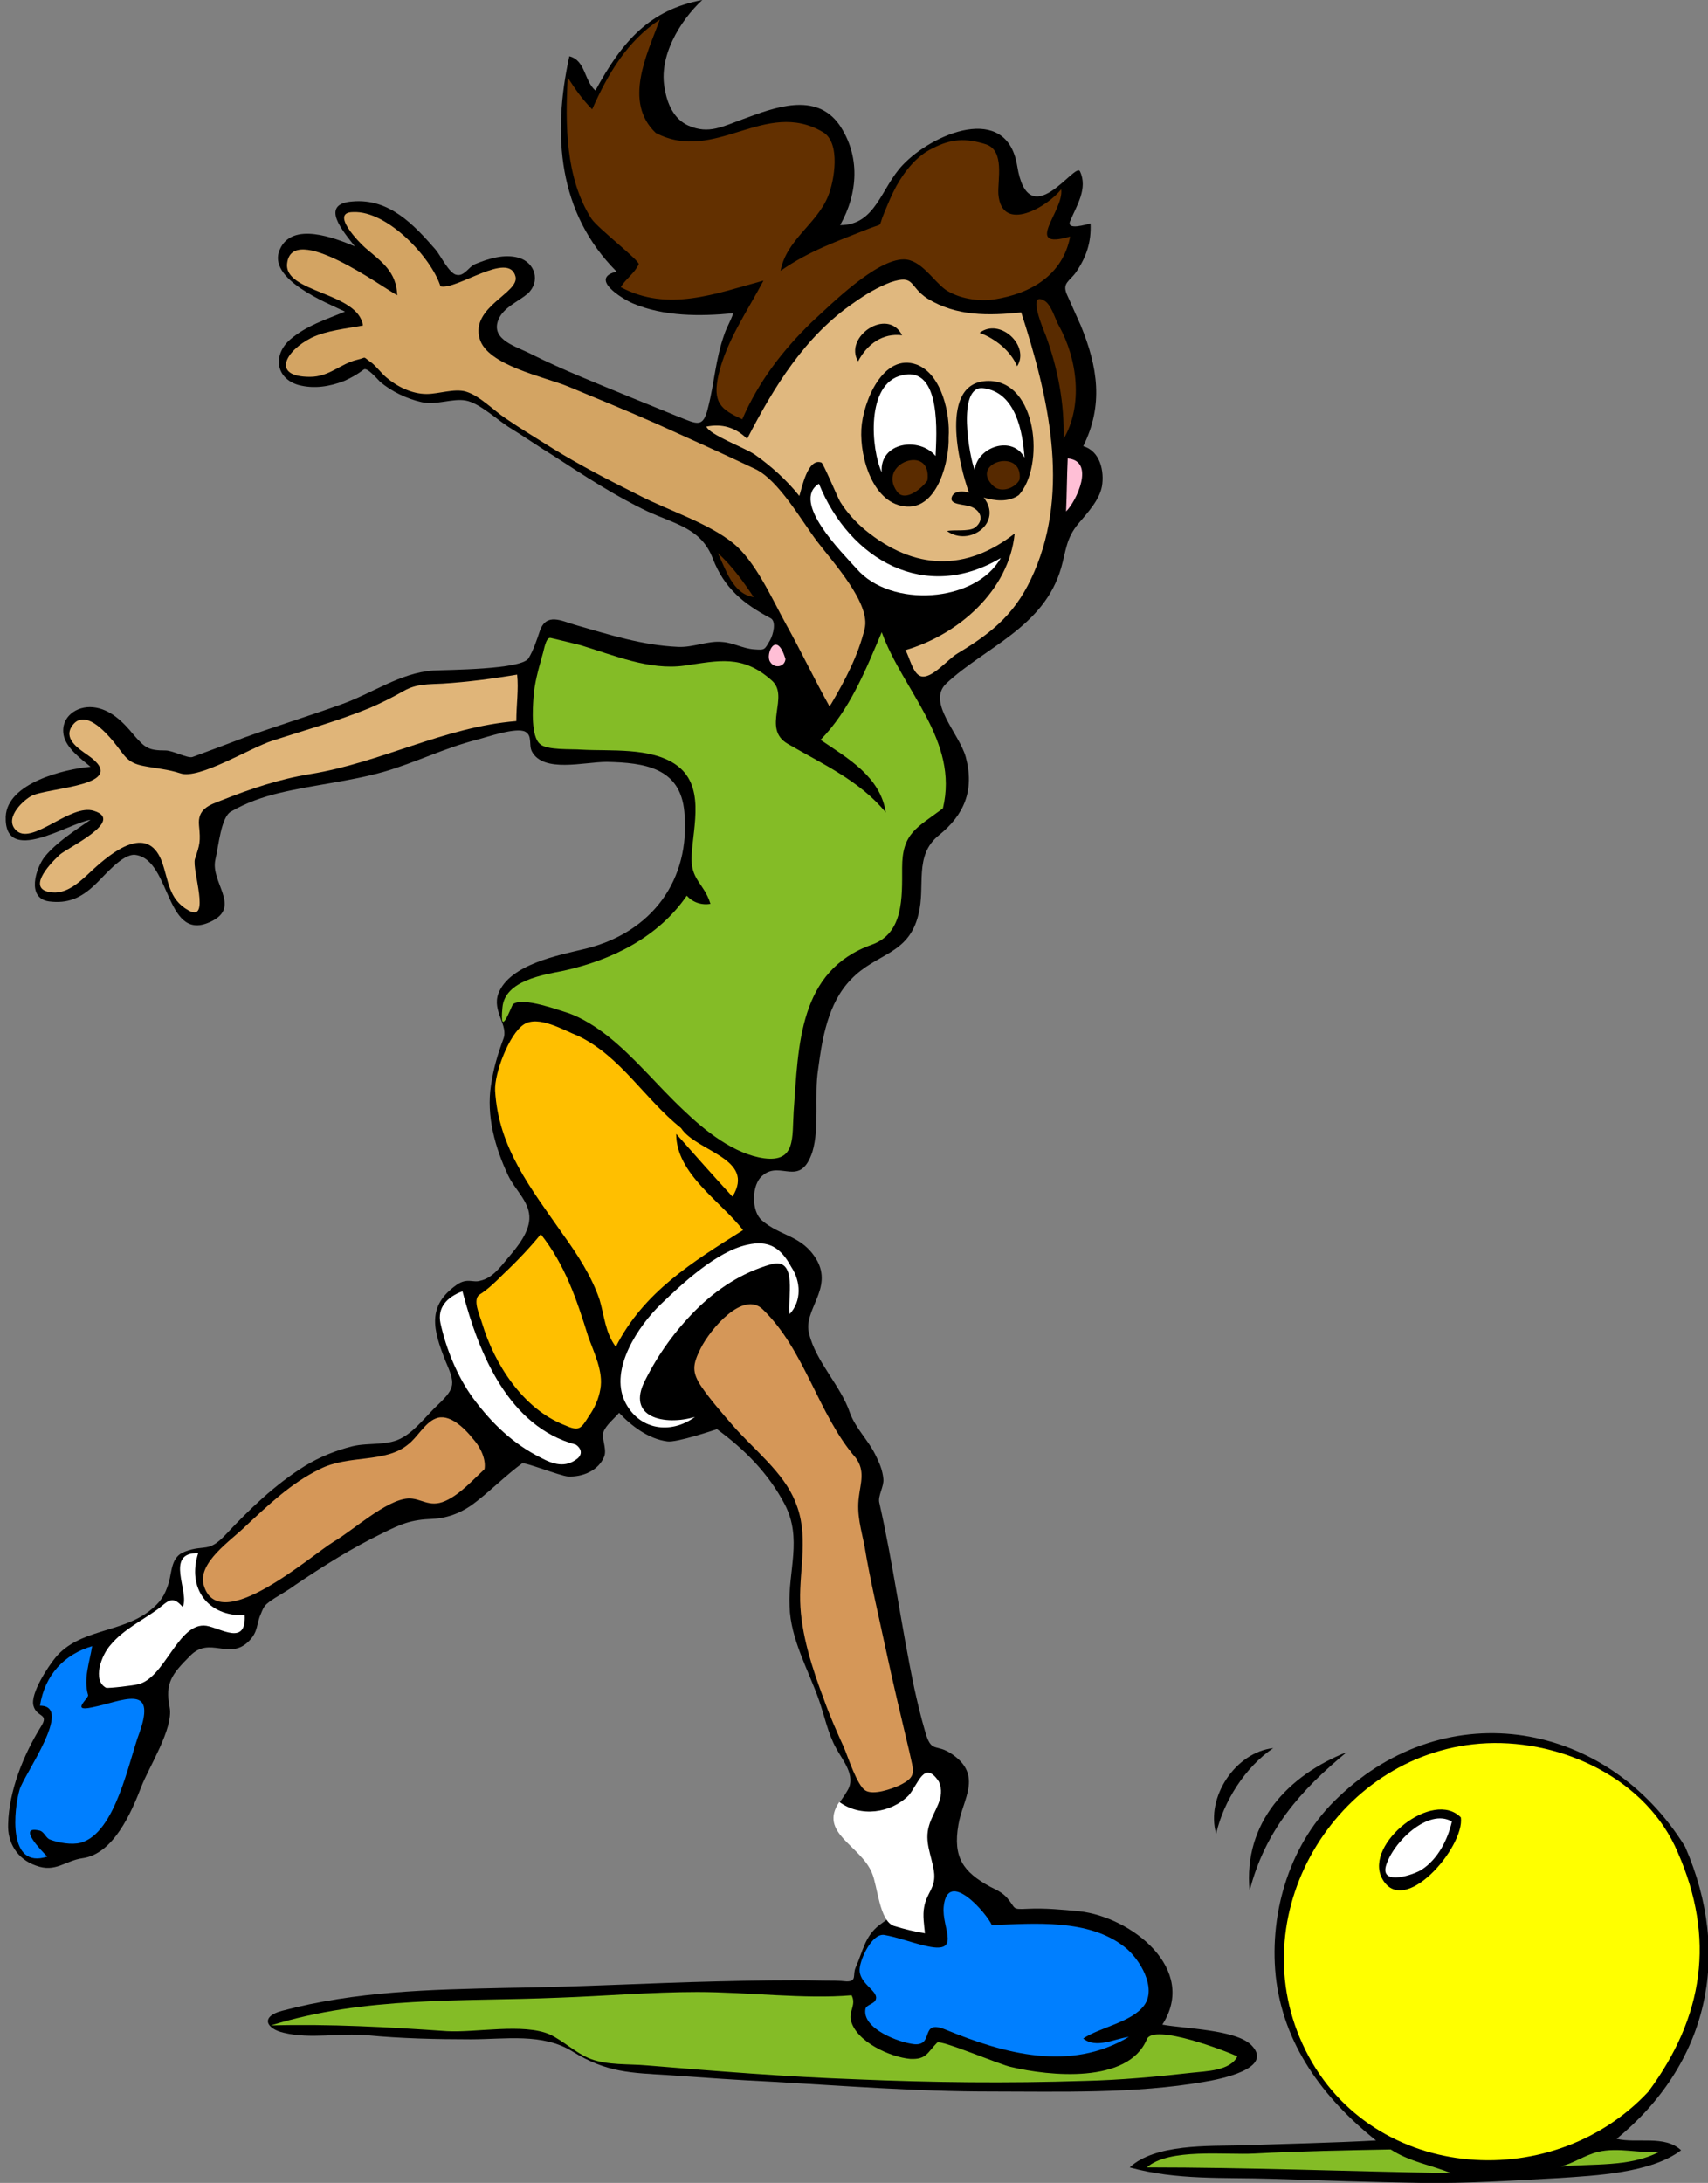 <?xml version="1.0" encoding="UTF-8"?>
<!-- Generator: Adobe Illustrator 27.8.0, SVG Export Plug-In . SVG Version: 6.00 Build 0)  -->
<svg xmlns="http://www.w3.org/2000/svg" xmlns:xlink="http://www.w3.org/1999/xlink" version="1.1" id="Ebene_1" x="0px" y="0px" viewBox="0 0 209.4 267.6" style="enable-background:new 0 0 209.4 267.6;" xml:space="preserve">
<rect x="0" y="0" width="209.4" height="267.6" fill="#808080" stroke="none"/>
<style type="text/css">
	.st0{fill:#633000;}
	.st1{fill:#D3A463;}
	.st2{fill:#E0B87F;}
	.st3{fill:#592B00;}
	.st4{fill:#FFFFFF;}
	.st5{fill:#5B2C00;}
	.st6{fill:#562900;}
	.st7{fill:#FFBFD6;}
	.st8{fill:#602F01;}
	.st9{fill:#84BC26;}
	.st10{fill:#E0B579;}
	.st11{fill:#FFBF00;}
	.st12{fill:#D59758;}
	.st13{fill:#007FFF;}
	.st14{fill:#FFFF00;}
</style>
<path d="M86.1,0c-2.8,2.6-5.4,7-4.6,10.9c0.3,1.8,1.1,3.7,2.9,4.5c2.5,1.1,4.2,0.1,6.7-0.8c3.8-1.4,8.9-3.4,11.8,0.7  c2.6,3.8,2.3,8.4,0.1,12.3c4.4,0,5-4.6,7.7-7.4c3.6-3.8,12.7-7.7,14,0.1c1.4,8.7,7.1-0.5,7.7,0.7c1,2.1-0.4,4.2-1.2,6.1  c-0.5,1.2,2,0.4,2.5,0.3c0.1,2.3-0.5,4.1-1.8,6c-0.8,1.1-1.7,1.3-1.1,2.7c0.6,1.3,1.1,2.5,1.7,3.8c2.1,5.1,2.8,9.8,0.3,14.8  c2.1,0.6,2.6,3.1,2.3,4.9c-0.3,1.7-1.8,3.3-2.9,4.6c-1.5,1.8-1.5,3.3-2.1,5.4c-2.1,7.3-9.3,9.7-14.1,14.2c-2.4,2.3,1.6,6.1,2.4,9  c1.1,4.1-0.2,7.1-3.3,9.6c-3.1,2.5-1.6,6.2-2.5,9.7c-1.2,5-5.2,4.7-8.3,8c-2.8,2.9-3.5,7.2-4,11c-0.5,3.2,0.2,7.1-0.7,10.1  c-1.5,4.5-3.9,1-6.1,2.9c-1.4,1.1-1.4,4.4-0.1,5.5c2.3,2,4.9,1.8,6.7,4.8c2.1,3.6-1.7,6.2-0.9,9.1c0.8,3.4,3.9,6.4,5,9.7  c0.7,1.9,2.2,3.3,3.1,5.1c0.5,1,0.9,1.9,1,3c0.1,0.9-0.7,2.1-0.5,2.9c1.7,7.5,2.7,15.2,4.3,22.8c0.4,1.8,0.8,3.5,1.3,5.2  c0.8,2.9,1.3,1.4,3.4,2.9c3.7,2.6,1.2,5.5,0.7,8.6c-0.7,4,0.6,5.8,3.9,7.6c0.8,0.4,1.5,0.7,2.1,1.4c1.1,1.3,0.5,1.4,2.5,1.3  c2.1-0.1,4.2,0.1,6.3,0.3c6.4,0.7,14.6,7.1,10.2,13.9c2.7,0.5,9,0.6,10.9,2.5c2.9,2.9-3.9,4.2-5.7,4.5c-8.6,1.5-17.7,1.2-26.4,1.2  c-8.9,0-17.8-0.7-26.6-1.2c-4.2-0.2-8.4-0.5-12.6-0.8c-4.8-0.3-7.7-0.3-11.9-2.9c-3.7-2.3-8.2-1.5-12.5-1.5c-4.2,0-8.5-0.1-12.7-0.5  c-3.4-0.3-6.9,0.5-10.2-0.3c-2.2-0.5-2.9-2-0.2-2.7c9-2.4,18.1-2.6,27.4-2.8c8.7-0.1,17.3-0.6,25.9-0.8c4.3-0.1,8.7-0.2,13-0.1  c1,0,2,0,2.9,0.1c1.3,0,0.7-0.8,1.1-1.7c0.9-2,1.1-3.8,2.9-5.2c1.3-1,1.3-0.6,0.9-2.3c-0.3-1-0.5-2.1-0.9-3.1  c-0.7-1.9-1.6-3.4-3.4-4.6c-0.9-0.6-1.6-1.8-1.8-2.8c-0.3-2,0.4-2.1,1.3-3.7c1.1-1.8-0.6-3.7-1.4-5.2c-1-1.8-1.4-3.9-2.1-5.9  c-1.3-3.7-3.5-7.5-3.6-11.5c-0.2-4.3,1.6-8.3-0.6-12.5c-2-3.8-4.9-6.7-8.3-9.2c0,0-5,1.7-6.1,1.5c-2.3-0.3-4.4-1.9-5.9-3.5  c-0.5,0.6-1.6,1.5-1.9,2.3c-0.3,0.8,0.4,2,0.1,3c-0.7,1.8-2.7,2.6-4.5,2.5c-1-0.1-5.3-1.8-5.6-1.6c-1.9,1.4-3.6,3.1-5.5,4.6  c-1.6,1.3-3.4,2.1-5.5,2.2c-2.6,0.1-3.8,0.6-6.2,1.8c-3.7,1.8-7.2,4-10.6,6.3c-0.8,0.6-1.7,1.1-2.5,1.6c-1.2,0.8-1.3,0.9-1.7,1.9  c-0.6,1.3-0.3,2.2-1.5,3.4c-2.4,2.4-4.8-0.7-7.2,1.8c-2.2,2.2-3.1,3.3-2.5,6.3c0.5,2.6-2.6,7.4-3.5,9.8c-1.2,3.1-3.4,8.2-7.2,8.7  c-2.1,0.3-3.3,1.8-5.7,0.9c-2.3-0.8-3.5-2.8-3.4-5.1c0.1-4.1,1.9-8.5,4-11.9c1.1-1.7-0.5-1.1-0.9-2.6c-0.4-1.5,1.8-4.8,2.7-5.9  c2.9-3.5,8-3,11.5-5.7c1.4-1.1,1.9-1.9,2.4-3.5c0.4-1.5,0.3-3.2,2-3.8c2.4-0.9,2.8,0.2,4.9-2c3-3.2,6.1-6.2,9.8-8.5  c1.8-1.1,3.8-1.9,5.8-2.4c2.1-0.5,4.4,0,6.2-1.1c1.6-0.9,3-2.8,4.3-4c2.2-2.1,2.1-2.6,0.9-5.4c-1.5-3.8-2.3-6.7,1.4-9.3  c1.3-0.9,2-0.2,2.9-0.5c1.4-0.3,2.4-1.6,3.3-2.7c1.2-1.4,2.8-3.3,2.7-5.2c-0.1-1.9-1.8-3.3-2.6-5c-1.6-3.4-2.7-7.3-2.1-11.1  c0.3-2,0.8-3.7,1.5-5.6c0.7-1.7-1.4-3.4-0.6-5.6c1.4-3.6,7.4-4.7,10.7-5.5c8.1-2,12.9-8.4,12.1-16.8c-0.5-5.4-4.9-6-9.5-6.1  c-2.8,0-7.8,1.4-9.2-1.3c-0.4-0.8,0.1-1.9-0.8-2.4c-1.1-0.6-4.8,0.7-6,1c-3.9,1-7.5,2.8-11.3,3.9c-4.2,1.2-8.6,1.6-12.8,2.6  c-2.1,0.5-4.1,1.2-6,2.3c-1.2,0.7-1.5,4.2-1.9,5.9c-0.6,2.7,3,5.6-0.2,7.4c-6,3.3-5.1-7.4-9.6-8c-1.6-0.2-3.9,2.7-5,3.7  c-1.7,1.6-3.3,2.3-5.6,2c-2.8-0.4-1.6-4.1-0.5-5.5c1.5-1.8,3.7-3.2,5.6-4.5c-2.7,0.4-10.6,5.7-10.4-0.4c0.2-4.1,7.1-5.8,10.4-6.1  c-1.2-1-3-2.3-3.3-3.9c-0.4-2.2,1.6-3.6,3.6-3.4c2.1,0.2,3.7,1.8,5,3.4c1.4,1.6,1.8,1.9,3.9,1.9c0.9,0,2.7,1,3.3,0.8  c2.2-0.8,4.3-1.6,6.4-2.4c3.9-1.4,7.8-2.6,11.7-4c4-1.4,7.3-3.9,11.4-4.2c1.8-0.1,10.8-0.1,11.7-1.5c0.6-1,1-2.2,1.4-3.4  c0.8-2.2,2.6-1.2,4.3-0.7c4.2,1.2,8.2,2.5,12.6,2.7c1.9,0.1,3.7-0.8,5.5-0.6c1.3,0.1,2.5,0.8,3.8,0.9c1.4,0.1,1.3,0.1,2-1.1  c0.4-0.7,0.8-2.3,0.1-2.7c-3.4-1.8-5.7-3.7-7.1-7.3c-1.4-3.7-4.5-4.2-8-5.8c-4-1.9-7.8-4.4-11.5-6.8c-1.8-1.1-3.5-2.3-5.3-3.4  c-1.5-0.9-3.8-3.1-5.5-3.4c-1.6-0.3-3.6,0.6-5.4,0.2c-1.8-0.4-3.7-1.3-5.1-2.5c-0.4-0.4-1.6-1.8-2-1.5c-0.8,0.6-1.5,1-2.4,1.4  c-1.8,0.7-3.7,1-5.6,0.5c-2.8-0.8-3.2-3.7-1-5.6c2-1.7,4.3-2.4,6.7-3.4c-2.3-1.1-9.6-4-8-7.6c1.5-3.5,6.8-1.4,9.2-0.4  c-1.4-1.8-4.4-5.2-0.3-5.5c4.5-0.4,7.5,2.8,10.2,5.9c0.6,0.7,1.7,3,2.6,3.1c0.9,0.2,1.5-1,2.2-1.3c1.7-0.7,3.6-1.3,5.4-0.8  c2,0.6,2.7,2.9,1.1,4.4c-1.2,1-3,1.7-3.6,3.2c-1,2.5,2.3,3.3,4,4.2c4,2,8.1,3.6,12.2,5.3c2,0.8,3.9,1.6,5.9,2.4  c2.3,0.9,3,1.4,3.6-1.1c0.8-3.1,0.9-5.9,2-9c0.3-0.9,0.8-1.7,1.1-2.6c-4.1,0.4-8.5,0.4-12.3-1.2c-1.4-0.6-5.4-3.1-2-3.9  c-7.2-7.2-7.9-16.8-5.8-26.4c2,0.5,1.8,3,3.2,4.2C76.3,5,79.7,1.2,86.1,0"></path>
<path class="st0" d="M80.4,16.3c7.3,3.8,13.4-4.3,20.5-0.1c2.2,1.3,1.4,6,0.6,7.9c-1.4,3.4-5.1,5.3-5.8,9.1  c3.6-2.5,6.9-3.6,10.9-5.2c1.8-0.7,1,0,1.8-1.9c0.5-1.2,0.9-2.2,1.5-3.3c1-1.8,2.5-3.7,4.4-4.6c2.3-1.2,4.1-1.3,6.6-0.5  c2.3,0.8,1.4,4.3,1.5,6.1c0.4,4.9,6.1,1.5,7.7-0.6c0.4,2.6-4.8,7.5,1.1,5.8c-0.9,4.7-4.8,7-9.3,7.7c-1.9,0.3-4.4-0.1-6-1.2  c-1.5-1.1-3-3.7-5.1-3.7c-3.4,0-8.9,5.5-11.3,7.7c-3.6,3.5-6.5,7.3-8.5,11.9c-2.6-1.2-3.7-2-2.9-5.5c1-4.2,3.5-7.7,5.5-11.5  c-5.9,1.6-11.7,3.9-17.5,0.8c0.6-1,1.7-1.7,2.2-2.8c0.2-0.4-5-4.4-5.8-5.6c-3.2-5-3.2-11.6-2.9-17.3c0.9,1.4,1.8,2.7,3,3.9  c1.9-4.3,4.3-8.4,8.3-11C79.3,6.7,76.4,12.5,80.4,16.3"></path>
<path class="st1" d="M54,35.1c2,0.5,8.4-4.4,9.2-1.2c0.5,2-5.5,3.7-4.4,7.6c0.9,3.3,8,4.7,10.9,5.9c3.6,1.5,7.3,3,10.9,4.6  c4,1.8,8,3.6,12,5.5c2.9,1.4,5.7,6.4,7.6,8.9c1.9,2.5,6.6,7.6,5.8,10.7c-0.8,3.3-2.4,6.3-4.1,9.2c-0.1,0.1-0.1,0.2-0.2,0.3  c-1.9-3.4-3.5-6.8-5.4-10.2c-1.7-3.1-3.7-7.6-6.4-9.8c-3.1-2.5-7.9-4-11.4-5.8c-3.6-1.8-7.3-3.7-10.7-5.8c-1.9-1.2-3.9-2.4-5.8-3.7  c-1.5-1-3.2-2.8-4.9-3.3c-1.4-0.4-3.3,0.3-4.8,0.3c-1.8,0-3.6-0.9-4.9-2c-0.6-0.5-1.2-1.3-1.8-1.8c-1.3-0.9-0.5-0.7-1.8-0.4  c-2.1,0.5-3.4,2.1-5.8,2.1c-4.8,0-3-3.2,0.2-4.8c1.9-0.9,4.2-1.1,6.3-1.5c-0.6-4.1-9.7-4-9.3-7.6c0.6-5.2,11.8,3,13.5,3.9  c-0.1-2.9-1.9-4.1-3.9-5.8c-0.8-0.7-4.4-4.4-1.5-4.4C47.5,25.8,52.9,31.6,54,35.1"></path>
<path class="st2" d="M125.2,38.3c3.3,10.2,6,21.6,1.6,31.8c-2.1,4.9-4.9,7.3-9.4,10c-1.2,0.7-3.2,3.2-4.5,2.8  c-1-0.3-1.4-2.4-1.9-3.2c6.5-1.9,12.7-7.3,13.4-14.3c-6,4.7-12.3,4.5-18.3-0.4c-1.2-1-2.3-2.2-3.1-3.5c-0.3-0.5-2.1-4.8-2.3-4.8  c-1.7-0.6-2.4,3.2-2.7,4.1c-1.5-1.9-3.5-3.7-5.5-5.1c-1.2-0.8-5.5-2.4-5.9-3.4c1.9-0.4,3.6,0.1,5,1.5c3.3-6.4,7.1-12.6,13.1-16.7  c1.4-1,2.9-1.9,4.5-2.5c3-1,2.2,0.5,4.5,2C117.3,38.8,121.2,38.7,125.2,38.3"></path>
<path class="st3" d="M129.8,39.9c2.3,4.1,3,9.8,0.6,13.9c0.1-4.4-0.7-8.6-2.2-12.7c-0.2-0.5-2.4-5.6-0.1-4.2  C128.9,37.4,129.4,39.2,129.8,39.9"></path>
<path d="M110.6,41.1c-2.4-0.3-4.3,1.1-5.4,3.2C103.4,41.3,108.8,37.6,110.6,41.1"></path>
<path d="M124.7,44.9c-0.8-1.9-2.7-3.4-4.6-4.1C122.6,38.9,126.3,42.4,124.7,44.9"></path>
<path d="M116.3,53.6c0.1,2.8-1.3,8.7-5.1,8.5c-4.1-0.2-5.8-5.9-5.6-9.5c0.2-3.4,2.7-9.4,6.8-7.9C115.5,45.9,116.5,50.8,116.3,53.6"></path>
<path class="st4" d="M114.7,55.9c-2-2.4-6.9-1.7-6.6,2c-1.3-2.8-2-10.9,2.5-11.9C115.5,44.8,114.8,53.5,114.7,55.9"></path>
<path d="M124.9,60.7c-1.3,0.9-2.9,0.7-4.3,0.3c2.4,3-1.7,6.1-4.5,4.1c0.9-0.2,2.6,0.1,3.4-0.4c1.2-0.9,0.8-2.1-0.5-2.6  c-0.8-0.3-2.7-0.2-2.3-1.2c0.3-0.8,1.5-0.7,2.1-0.5c-1.2-3.3-3.8-13.7,2.4-13.7C127.2,46.7,128.1,57.2,124.9,60.7"></path>
<path class="st4" d="M125.6,56.1c-1.5-2.8-5.8-1.3-6.1,1.5c-0.6-1.3-2.3-10.5,1.1-10C124.5,48.1,125.4,52.9,125.6,56.1"></path>
<path class="st5" d="M113.7,58.9c-0.6,0.9-2.7,2.7-3.7,1.4C107.4,56.8,114.3,54.3,113.7,58.9"></path>
<path class="st6" d="M125,58.8c-0.5,1-2.2,1.7-3.2,0.8C118.7,56.7,125.5,54.8,125,58.8"></path>
<path class="st7" d="M130.7,62.7c0.1-2.2,0.1-4.3,0.2-6.5C134.3,56.5,132,61.4,130.7,62.7"></path>
<path class="st4" d="M100.4,59.3c3.8,9.4,13.1,14.6,22.3,9.1c-3.1,5.5-13.5,6.2-17.7,1.3C103.3,67.8,96.9,61.5,100.4,59.3"></path>
<path class="st8" d="M92.4,73.2c-2.6-0.4-3.4-3.4-4.4-5.4C89.7,69.3,91.2,71.4,92.4,73.2"></path>
<path d="M118.7,73.5c-1,1.5-6.6,5.4-8.7,4.4c-1.3-0.6-2-4.2-3.5-5.4C110.1,74.5,115,75.1,118.7,73.5"></path>
<path class="st9" d="M115.6,99.1c-3.2,2.4-5,3-5,7.3c0,3.6,0.2,8-3.7,9.4c-9,3.2-9,12.3-9.6,20.5c-0.2,3.1,0.3,6.2-3.6,5.7  c-3.7-0.5-7.3-3.4-9.9-5.9c-3.2-3-5.9-6.4-9.3-9.1c-1.4-1.1-3.1-2.2-4.8-2.8c-1.3-0.4-5.6-2-6.8-1.1c-0.2,0.2-1.7,4.5-1.3,0.4  c0.3-3.3,5-4,7.5-4.5c5.9-1.3,11.6-4.1,15.1-9.2c0.7,0.8,1.8,1.2,2.9,1c-0.8-2.6-2.5-2.9-2.3-6c0.2-3.6,1.7-8.6-2-11.1  c-3.1-2.1-8-1.6-11.5-1.8c-1.1-0.1-4.3,0.1-5.1-0.7c-1.1-0.9-0.9-4.3-0.8-5.6c0.1-1.8,0.6-3.5,1.1-5.3c0.2-0.6,0.4-2.2,1-2.1  c1.3,0.3,2.5,0.6,3.7,0.9c4,1.2,8.4,3.1,12.7,2.5c4.2-0.6,7.1-1.4,10.7,1.8c2.3,2-1.3,5.9,2,7.8c4.3,2.5,8.8,4.5,12,8.4  c-0.7-4.4-4.6-6.6-8-8.9c3.6-3.7,5.5-8.5,7.5-13.2C110.7,84.7,117.6,90.8,115.6,99.1"></path>
<path class="st7" d="M96.3,80.8c-0.1,1-1.4,1.2-1.9,0.3C93.8,80.2,95.2,77.1,96.3,80.8"></path>
<path class="st10" d="M63.3,88.4c-8.8,0.7-16.6,5.1-25.3,6.5c-3.7,0.6-7.3,1.8-10.8,3.2c-1.6,0.6-3,1.1-2.8,3.1  c0.2,2,0.1,2.3-0.5,4.1c-0.4,1.3,2,7.9-0.8,6.3c-2.5-1.4-2.4-3.7-3.3-6.1c-1.8-4.5-6.1-1-8.4,1.1c-1.3,1.2-3,3-5,2.8  c-3.2-0.3-0.5-3.3,0.9-4.6c1-0.9,8.1-4.2,4.2-5.4c-2.8-0.9-7.4,4.1-9.4,2.5c-1.7-1.4,0.5-3.6,1.7-4.3c2-1.1,12.4-1.2,7-5  c-1.3-0.9-3.1-2.1-1.9-3.7c1.5-2,4,0.8,5,2c1.4,1.7,1.6,2.6,3.7,3c1.5,0.3,3,0.4,4.5,0.9c2.3,0.8,8.5-3.1,11.3-4c4-1.3,8-2.4,11.9-4  c1.4-0.6,2.8-1.3,4.2-2.1c1.6-0.9,3-0.8,4.8-0.9c3.1-0.2,6.1-0.6,9.1-1.1C63.6,84.5,63.3,86.4,63.3,88.4"></path>
<g>
	<path class="st11" d="M83.5,138.3c1.9,2.9,9.2,3.7,6.3,8.4c-2.3-2.5-4.6-5.1-6.9-7.7c0,4.9,5.4,8.2,8.2,11.8   c-6.2,3.9-12.2,7.6-15.6,14.3c-1.3-1.7-1.4-3.8-2-5.8c-1-2.9-2.7-5.5-4.5-8c-3.9-5.6-7.9-10.6-8.3-17.6c-0.1-2.1,1.7-6.9,3.5-8.1   c1.8-1.2,4.9,0.7,6.7,1.4C76.1,129.5,79,134.7,83.5,138.3"></path>
	<path class="st11" d="M66.3,151.3c3,3.8,4.4,8,5.8,12.5c0.7,2,1.9,4.3,1.5,6.5c-0.2,1.2-0.7,2.3-1.4,3.3c-1,1.6-1.2,1.9-3,1.1   c-5.1-2-8.6-7.5-10.1-12.5c-0.3-1-1.2-2.9-0.3-3.5c1.1-0.7,2-1.6,2.9-2.5C63.4,154.6,65.1,152.8,66.3,151.3"></path>
</g>
<g>
	<path class="st4" d="M96.8,161.1c-0.3-1.7,1.1-7.1-2.3-6.1c-3.5,1-6.6,3-9.2,5.6c-2.5,2.5-4.6,5.4-6.2,8.6   c-2.4,4.6,2.4,5.6,6.1,4.5c-3,2.2-6.9,1.6-8.6-1.9c-1.9-4,1.7-9.3,4.4-11.9c2.7-2.6,6.9-6.5,10.6-7.3c2.6-0.6,4.1,0.3,5.4,2.7   C98.2,157.1,98.3,159.5,96.8,161.1"></path>
	<path class="st4" d="M70.6,177.1c0.6,0.4,0.9,1.1,0.2,1.7c-1.5,1.2-3,0.7-4.5-0.1c-3.4-1.7-6-4.2-8.3-7.3c-1.9-2.6-3.3-6-4-9.2   c-0.4-1.9,0.8-3.2,2.7-3.9C58.7,166,62.4,174.9,70.6,177.1"></path>
</g>
<g>
	<path class="st12" d="M104.9,178.7c1.2,1.6,0.6,3.1,0.4,4.8c-0.3,2.2,0.3,4,0.7,6.1c0.7,4.2,1.7,8.4,2.6,12.6   c0.9,4.2,1.9,8.4,2.9,12.6c0.5,2.4,1,3-1.3,4.1c-0.9,0.4-3.1,1.2-4.1,0.6c-1-0.6-2.1-4-2.6-5.2c-0.9-2-1.8-4-2.5-6   c-1.4-3.7-2.8-8-2.9-12c-0.1-4.1,1.1-8.2-0.6-12.2c-1.4-3.6-5.2-6.5-7.7-9.4c-1.3-1.5-2.7-3.1-3.8-4.7c-1.2-1.8-1.1-2.7-0.1-4.7   c1.2-2.4,5.2-7.1,7.6-4.8C98.7,165.5,100.3,173.4,104.9,178.7"></path>
	<path class="st12" d="M59.4,180.1c-1.4,1.3-3,3.1-4.8,3.9c-2,0.9-3-0.4-4.6-0.3c-2.7,0.2-6.7,3.9-9.1,5.3   c-2.8,1.7-14,11.6-15.9,5.4c-0.9-2.8,3.4-5.6,5.1-7.3c2.8-2.6,5.6-5.3,9.1-7c3.5-1.8,8-0.7,10.8-3c1.1-0.8,2.1-2.7,3.4-3.2   c1.6-0.7,3.5,1.1,4.6,2.5C59,177.5,59.6,179,59.4,180.1"></path>
</g>
<path class="st4" d="M24.3,190.4c-1.4,4.3,1.2,7.8,5.7,7.6c0.2,3.8-2.9,1.6-4.7,1.3c-3.5-0.5-5.1,6.6-8.5,7.2  c-0.3,0.1-3.5,0.5-3.8,0.4c-1.7-0.9-0.6-4,0.6-5.3c1.5-1.8,3.9-3,5.7-4.3c1.3-1,1.8-1.8,3.1-0.3C23.3,195.2,20.1,190.3,24.3,190.4"></path>
<path class="st13" d="M11.3,201.8c-0.3,1.9-1.1,4-0.5,6c0.1,0.4-2.2,2.1,0.5,1.5c3.6-0.7,8-3.1,5.8,3.1c-1.3,3.4-2.9,12.3-7.2,13.5  c-1.1,0.3-2.8,0-3.8-0.4c-0.5-0.2-0.7-1-1.3-1.1c-2.7-0.6,0.2,2.4,1,3.2c-4.9,1.6-4.1-5.8-3.4-8.2c0.5-1.8,6.7-10.3,2.5-10.3  C5.5,205.3,7.9,202.8,11.3,201.8"></path>
<path class="st4" d="M115.1,218.4c0.9,2-0.7,3.6-1.2,5.4c-0.6,2,0.3,3.6,0.6,5.6c0.3,2-0.9,2.6-1.2,4.4c-0.2,1,0,2.2,0.1,3.2  c-1.3-0.2-2.5-0.5-3.8-0.9c-1.8-0.6-2-4.9-2.7-6.5c-1.4-3.4-6.6-4.9-4-8.7c2.6,1.9,6.3,1.4,8.5-0.8  C112.6,218.7,113.3,215.7,115.1,218.4"></path>
<path class="st13" d="M121.6,236c5.2-0.2,11.9-0.8,16.3,2.7c1.9,1.5,3.9,5,2.4,7.1c-1.5,2.1-5.4,2.7-7.5,4.1c1.6,1.3,3.9,0,5.6-0.2  c-7.2,4.3-15.2,2.1-22.5-0.9c-3.2-1.3-1.3,2-3.8,1.8c-1.9-0.2-6.4-1.9-6-4.3c0.1-0.6,1.2-0.6,1.3-1.3c0.2-1-2.2-1.9-2-3.7  c0.1-1.2,1.5-4.3,3-4.1c1.7,0.3,3.2,0.9,4.9,1.3c4.8,1.2,2.1-2.1,2.4-4.8C116.2,229,121,234.6,121.6,236"></path>
<path class="st9" d="M104.4,244.6c0.6,1.1-0.3,1.9-0.1,3c0.6,2.7,4.9,4.6,7.3,4.8c2,0.1,2.1-0.8,3.3-2c0.4-0.4,7.9,2.8,9.1,3  c4.6,1.1,14.3,2.1,16.6-3.4c0.8-2,9.9,1.5,11.1,2.1c-0.9,1.8-3.9,1.8-5.6,2c-4.4,0.5-8.8,0.9-13.2,1c-9.4,0.3-18.7,0.2-28-0.2  c-8.5-0.3-17.1-1-25.6-1.7c-2.2-0.2-4.8,0-6.9-0.8c-1.8-0.7-3.3-2.2-5-3c-3.2-1.4-9.1-0.2-12.6-0.4c-7.2-0.5-14.4-0.9-21.6-0.7  c11.6-3.6,23.2-2.9,35.2-3.4c5.7-0.2,11.4-0.7,17.1-0.7C91.7,244.2,98.7,245.1,104.4,244.6"></path>
<path d="M206.6,226.4c5.8,13.3,2.8,26.6-8.4,35.8c2.5,0.6,5.9-0.5,7.9,1.4c-3.7,2.8-10.5,3.1-14.9,3.4c-5.7,0.3-11.4,0.7-17.1,0.6  c-6-0.1-12-0.3-18.1-0.5c-6-0.2-11.7,0.2-17.5-1.4c3.1-2.9,9.7-2.6,13.7-2.7c5.5-0.2,11-0.3,16.5-0.6c-6.5-5.2-11.4-11.8-12.3-20.2  c-0.8-7.9,1.8-16.4,7.7-21.9C177.5,207.5,197.1,211,206.6,226.4"></path>
<path class="st14" d="M202.1,256.4c-12,12.9-34.7,11-42.4-5.8c-7.6-16.5,4.6-36.1,22.6-36.9c9.3-0.4,19.6,4.4,23.4,13.4  C210.3,237.6,208.9,247.2,202.1,256.4"></path>
<path d="M156.1,214.3c-3.4,2.3-6.1,6.5-7,10.5C147.8,220.3,151.5,214.8,156.1,214.3"></path>
<path d="M165.1,214.8c-5.7,4.7-10,9.6-11.9,17C152.4,223.4,158,217.6,165.1,214.8"></path>
<path d="M179.1,222.8c0.5,3.6-7.1,12.5-9.7,7.4C167.3,226,175.7,219.3,179.1,222.8"></path>
<path class="st4" d="M178,223.3c-0.5,2.2-1.7,4.6-3.7,5.9c-0.9,0.6-5,2-4.4-0.4C170.7,225.9,175.1,221.6,178,223.3"></path>
<g>
	<path class="st9" d="M170.5,263.5c2.3,1.5,4.9,1.9,7.4,2.9c-12.4-0.2-24.8-0.7-37.3-0.7c2.7-2.4,9.7-1.5,13.2-1.7   C159.4,263.7,165.2,263.6,170.5,263.5"></path>
	<path class="st9" d="M203.4,263.8c-3.6,1.9-8.2,1.4-12.1,1.8c1.6-0.4,3-1.4,4.6-1.8C198.4,263.2,201,264,203.4,263.8"></path>
</g>
</svg>
